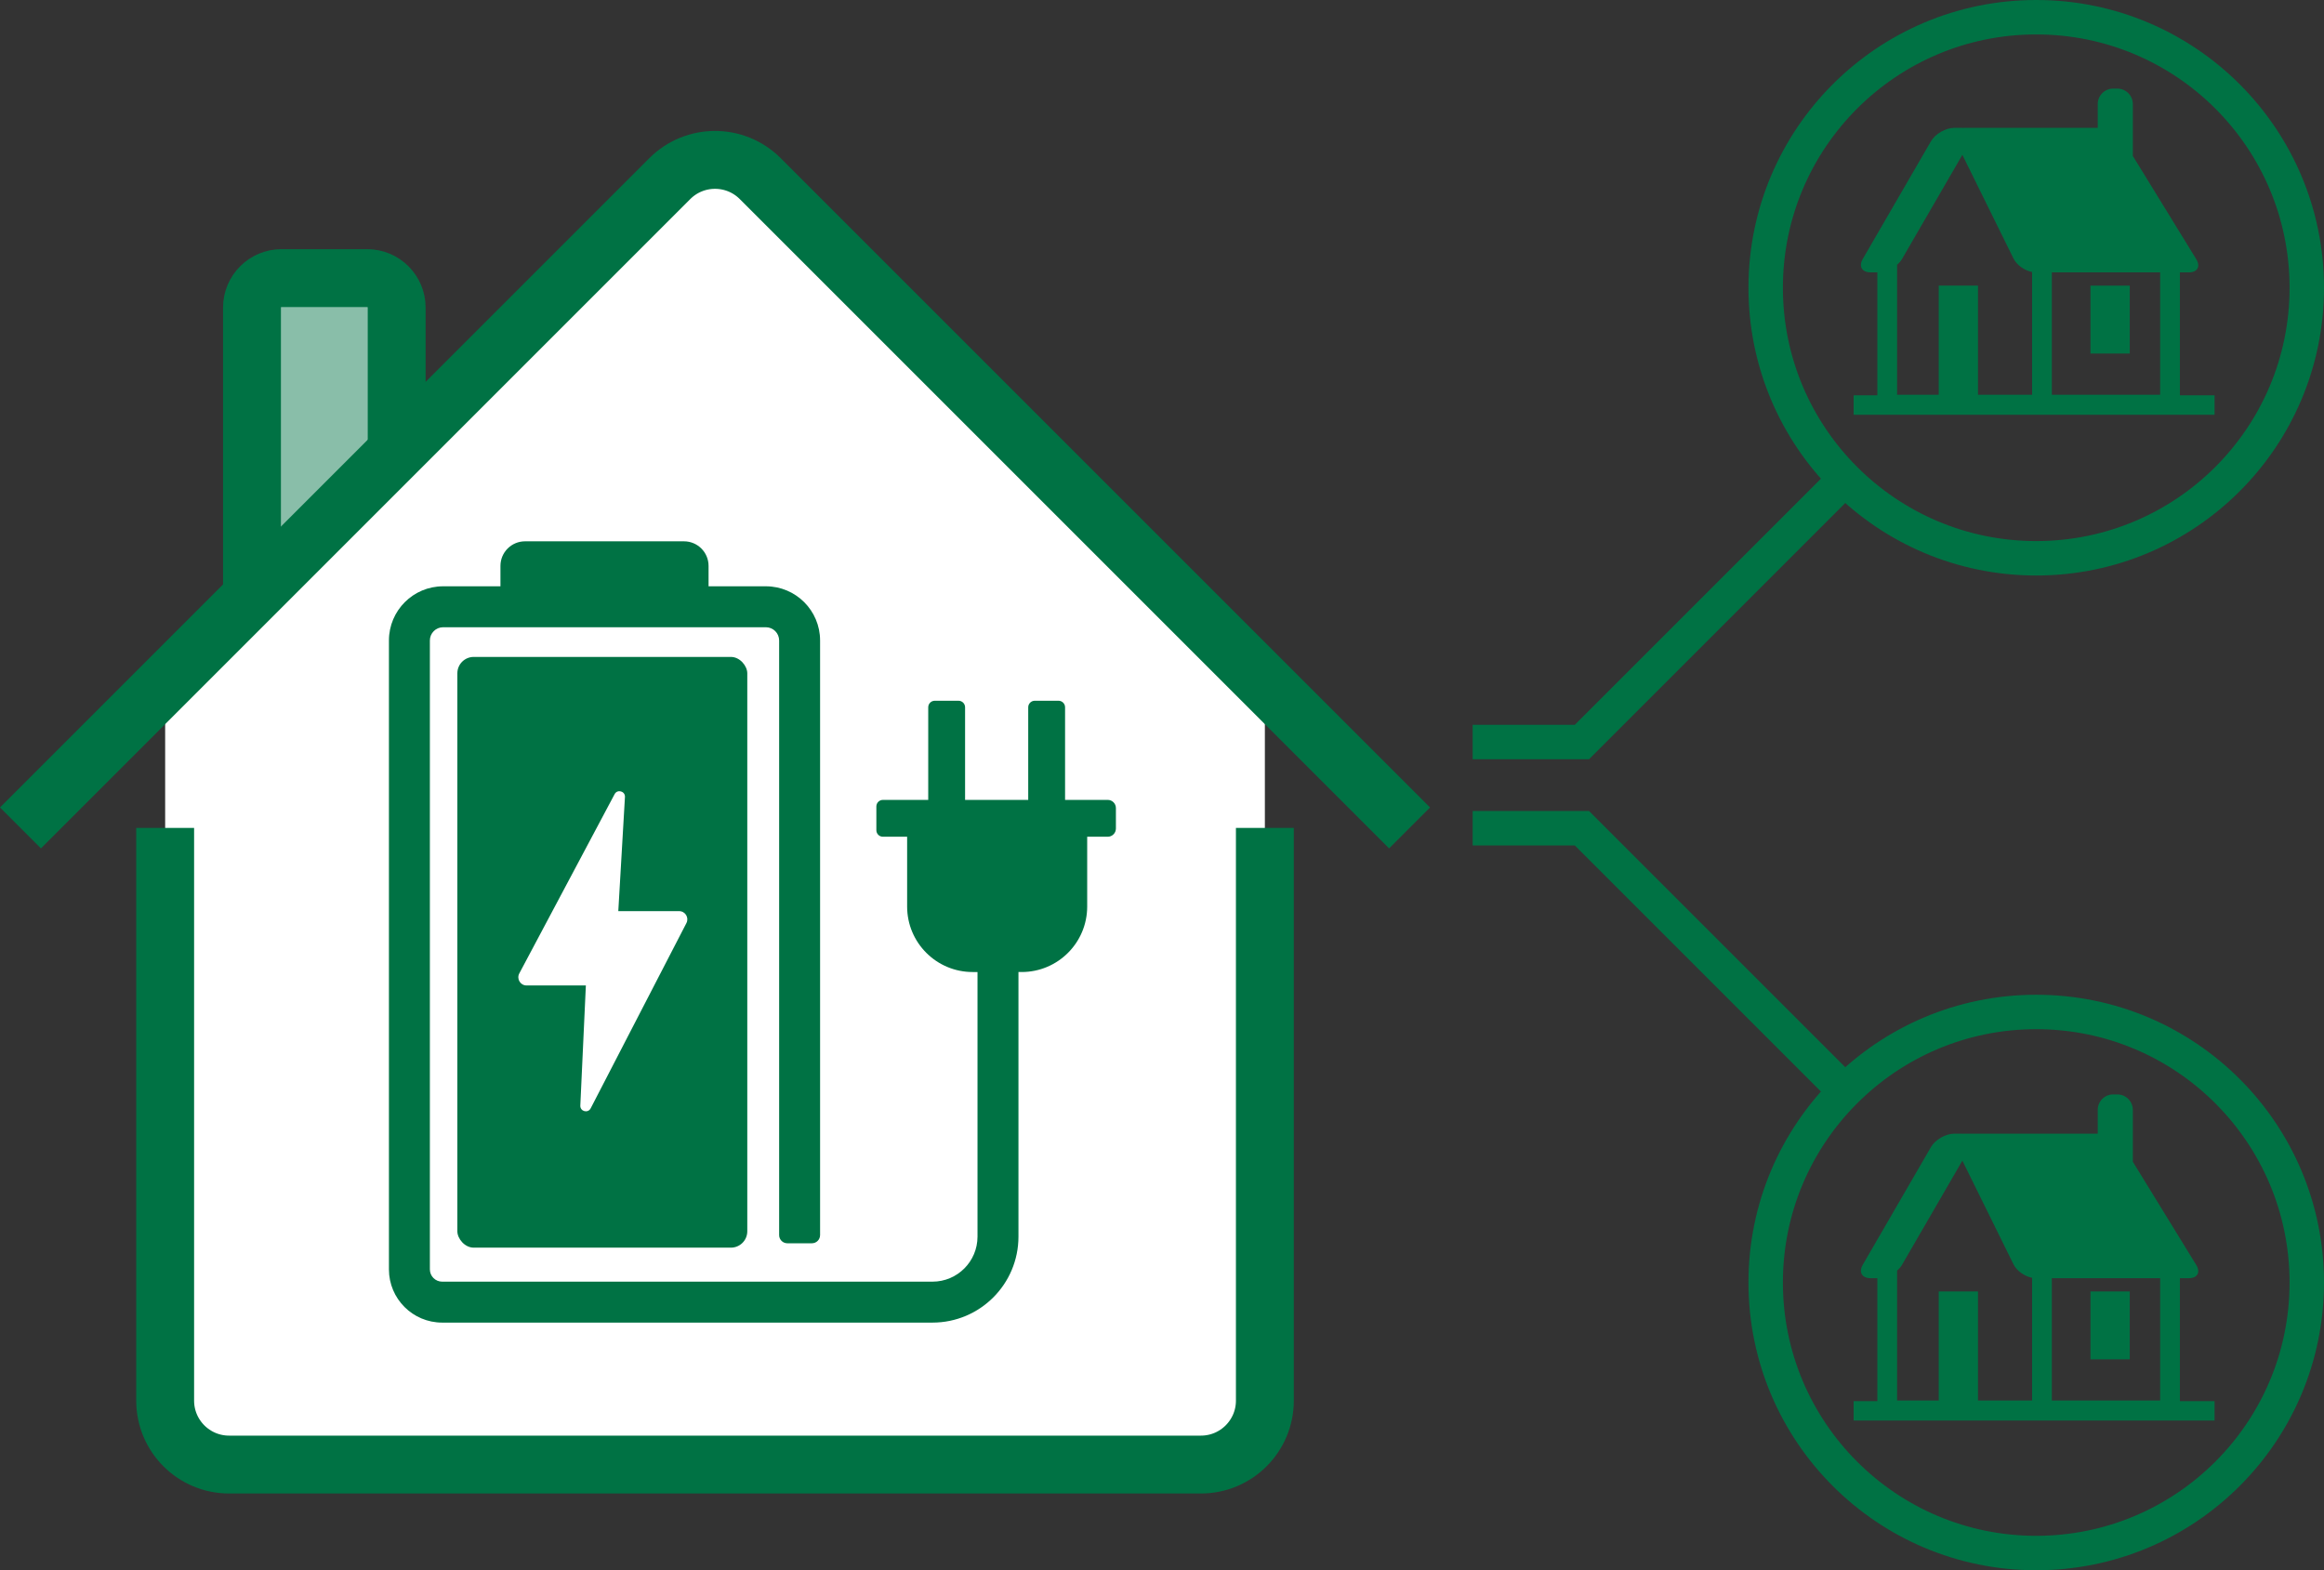 <?xml version="1.0" encoding="UTF-8"?><svg id="c" xmlns="http://www.w3.org/2000/svg" width="472.44" height="319.232" viewBox="0 0 472.44 319.232"><rect x="0" y="0" width="472.44" height="319.232" fill="#333333" stroke="none"/><defs><style>.f{fill:#89bea9;}.g{fill:#007244;}.h{fill:#fff;}.i{stroke-width:11.766px;}.i,.j{fill:none;stroke:#007244;stroke-miterlimit:10;}.j{stroke-width:7px;}</style></defs><rect class="g" x="424.967" y="58.072" width="7.986" height="13.802"/><path class="g" d="M443.141,80.365v-24.991h1.839c1.727,0,2.399-1.203,1.496-2.674l-12.898-20.997v-10.551c0-1.726-1.412-3.138-3.139-3.138h-.859c-1.726,0-3.138,1.412-3.138,3.138v4.837h-27.087c-.079,0-.145.016-.22.021-.059-.003-.109-.016-.17-.016h-1.708c-1.726,0-3.847,1.221-4.712,2.714l-13.872,23.944c-.865,1.494-.161,2.716,1.565,2.718h1.405v24.996h-4.821v3.949h73.371v-3.949h-7.051ZM439.129,80.247h-22.015v-24.873h22.015v24.873ZM386.657,52.656l12.268-21.176,10.395,21.079c.656,1.329,2.25,2.446,3.781,2.736v24.952h-10.998v-22.176h-7.986v22.176h-8.462v-26.419c.407-.356.757-.751,1.001-1.172Z"/><rect class="g" x="424.967" y="262.552" width="7.986" height="13.802"/><path class="g" d="M443.141,284.845v-24.991h1.839c1.727,0,2.399-1.203,1.496-2.674l-12.898-20.997v-10.551c0-1.726-1.412-3.138-3.139-3.138h-.859c-1.726,0-3.138,1.412-3.138,3.138v4.837h-27.087c-.079,0-.145.016-.22.021-.059-.003-.109-.016-.17-.016h-1.708c-1.726,0-3.847,1.221-4.712,2.714l-13.872,23.944c-.865,1.494-.161,2.716,1.565,2.718h1.405v24.996h-4.821v3.949h73.371v-3.949h-7.051ZM439.129,284.728h-22.015v-24.873h22.015v24.873ZM386.657,257.136l12.268-21.176,10.395,21.079c.656,1.329,2.25,2.446,3.781,2.736v24.952h-10.998v-22.176h-7.986v22.176h-8.462v-26.419c.407-.356.757-.751,1.001-1.172Z"/><polygon class="h" points="145.354 27.122 33.575 138.901 33.575 297.744 257.133 297.744 257.133 138.901 145.354 27.122"/><path class="i" d="M257.133,168.316v116.428c0,7.18-5.82,13-13,13H46.575c-7.18,0-13-5.82-13-13v-116.428"/><path class="f" d="M51.225,62.537v58.714l29.416-29.415v-29.299c0-3.314-2.686-6-6-6h-17.416c-3.314,0-6,2.686-6,6Z"/><path class="i" d="M4.16,168.316L136.162,36.314c5.077-5.077,13.308-5.077,18.385,0l132.002,132.002"/><path class="i" d="M80.64,91.836v-29.299c0-3.314-2.686-6-6-6h-17.416c-3.314,0-6,2.686-6,6v58.714"/><rect class="g" x="92.975" y="133.552" width="58.939" height="120.095" rx="3.329" ry="3.329"/><path class="g" d="M225.184,162.62h-8.668v-18.828c0-.735-.596-1.332-1.332-1.332h-4.828c-.735,0-1.332.597-1.332,1.332v18.828h-12.836v-18.828c0-.735-.596-1.332-1.332-1.332h-4.828c-.736,0-1.332.597-1.332,1.332v18.828h-9.213c-.736,0-1.332.597-1.332,1.331v4.828c0,.736.596,1.331,1.332,1.331h4.924v14.186c0,7.356,5.963,13.318,13.318,13.318h.989v53.792c0,5.057-4.099,9.156-9.156,9.156h-99.674c-1.379,0-2.497-1.118-2.497-2.497v-127.851c0-1.488,1.206-2.694,2.694-2.694h65.613c1.488,0,2.694,1.206,2.694,2.694v120.88c0,.919.745,1.665,1.665,1.665h4.994c.919,0,1.665-.745,1.665-1.665v-120.88c0-6.085-4.933-11.018-11.018-11.018h-11.653v-4.15c0-2.758-2.236-4.994-4.994-4.994h-32.318c-2.758,0-4.994,2.236-4.994,4.994v4.15h-11.653c-6.085,0-11.018,4.933-11.018,11.018v127.851c0,5.976,4.845,10.821,10.821,10.821h99.674c9.654,0,17.48-7.826,17.48-17.48v-53.792h.655c7.355,0,13.318-5.962,13.318-13.318v-14.186h4.172c.919,0,1.665-.745,1.665-1.665v-4.162c0-.919-.745-1.665-1.665-1.665Z"/><path class="h" d="M119.099,200.342h-12.063c-1.256,0-2.059-1.337-1.47-2.446l19.379-36.451c.562-1.057,2.168-.607,2.098.589l-1.351,23.2h12.369c1.248,0,2.053,1.323,1.478,2.431l-19.463,37.659c-.549,1.057-2.15.634-2.105-.556l1.128-24.426Z"/><polyline class="j" points="375.049 97.391 321.587 150.853 299.375 150.853"/><circle class="j" cx="413.94" cy="58.5" r="55"/><polyline class="j" points="375.049 221.841 321.587 168.378 299.375 168.378"/><circle class="j" cx="413.94" cy="260.732" r="55"/></svg>